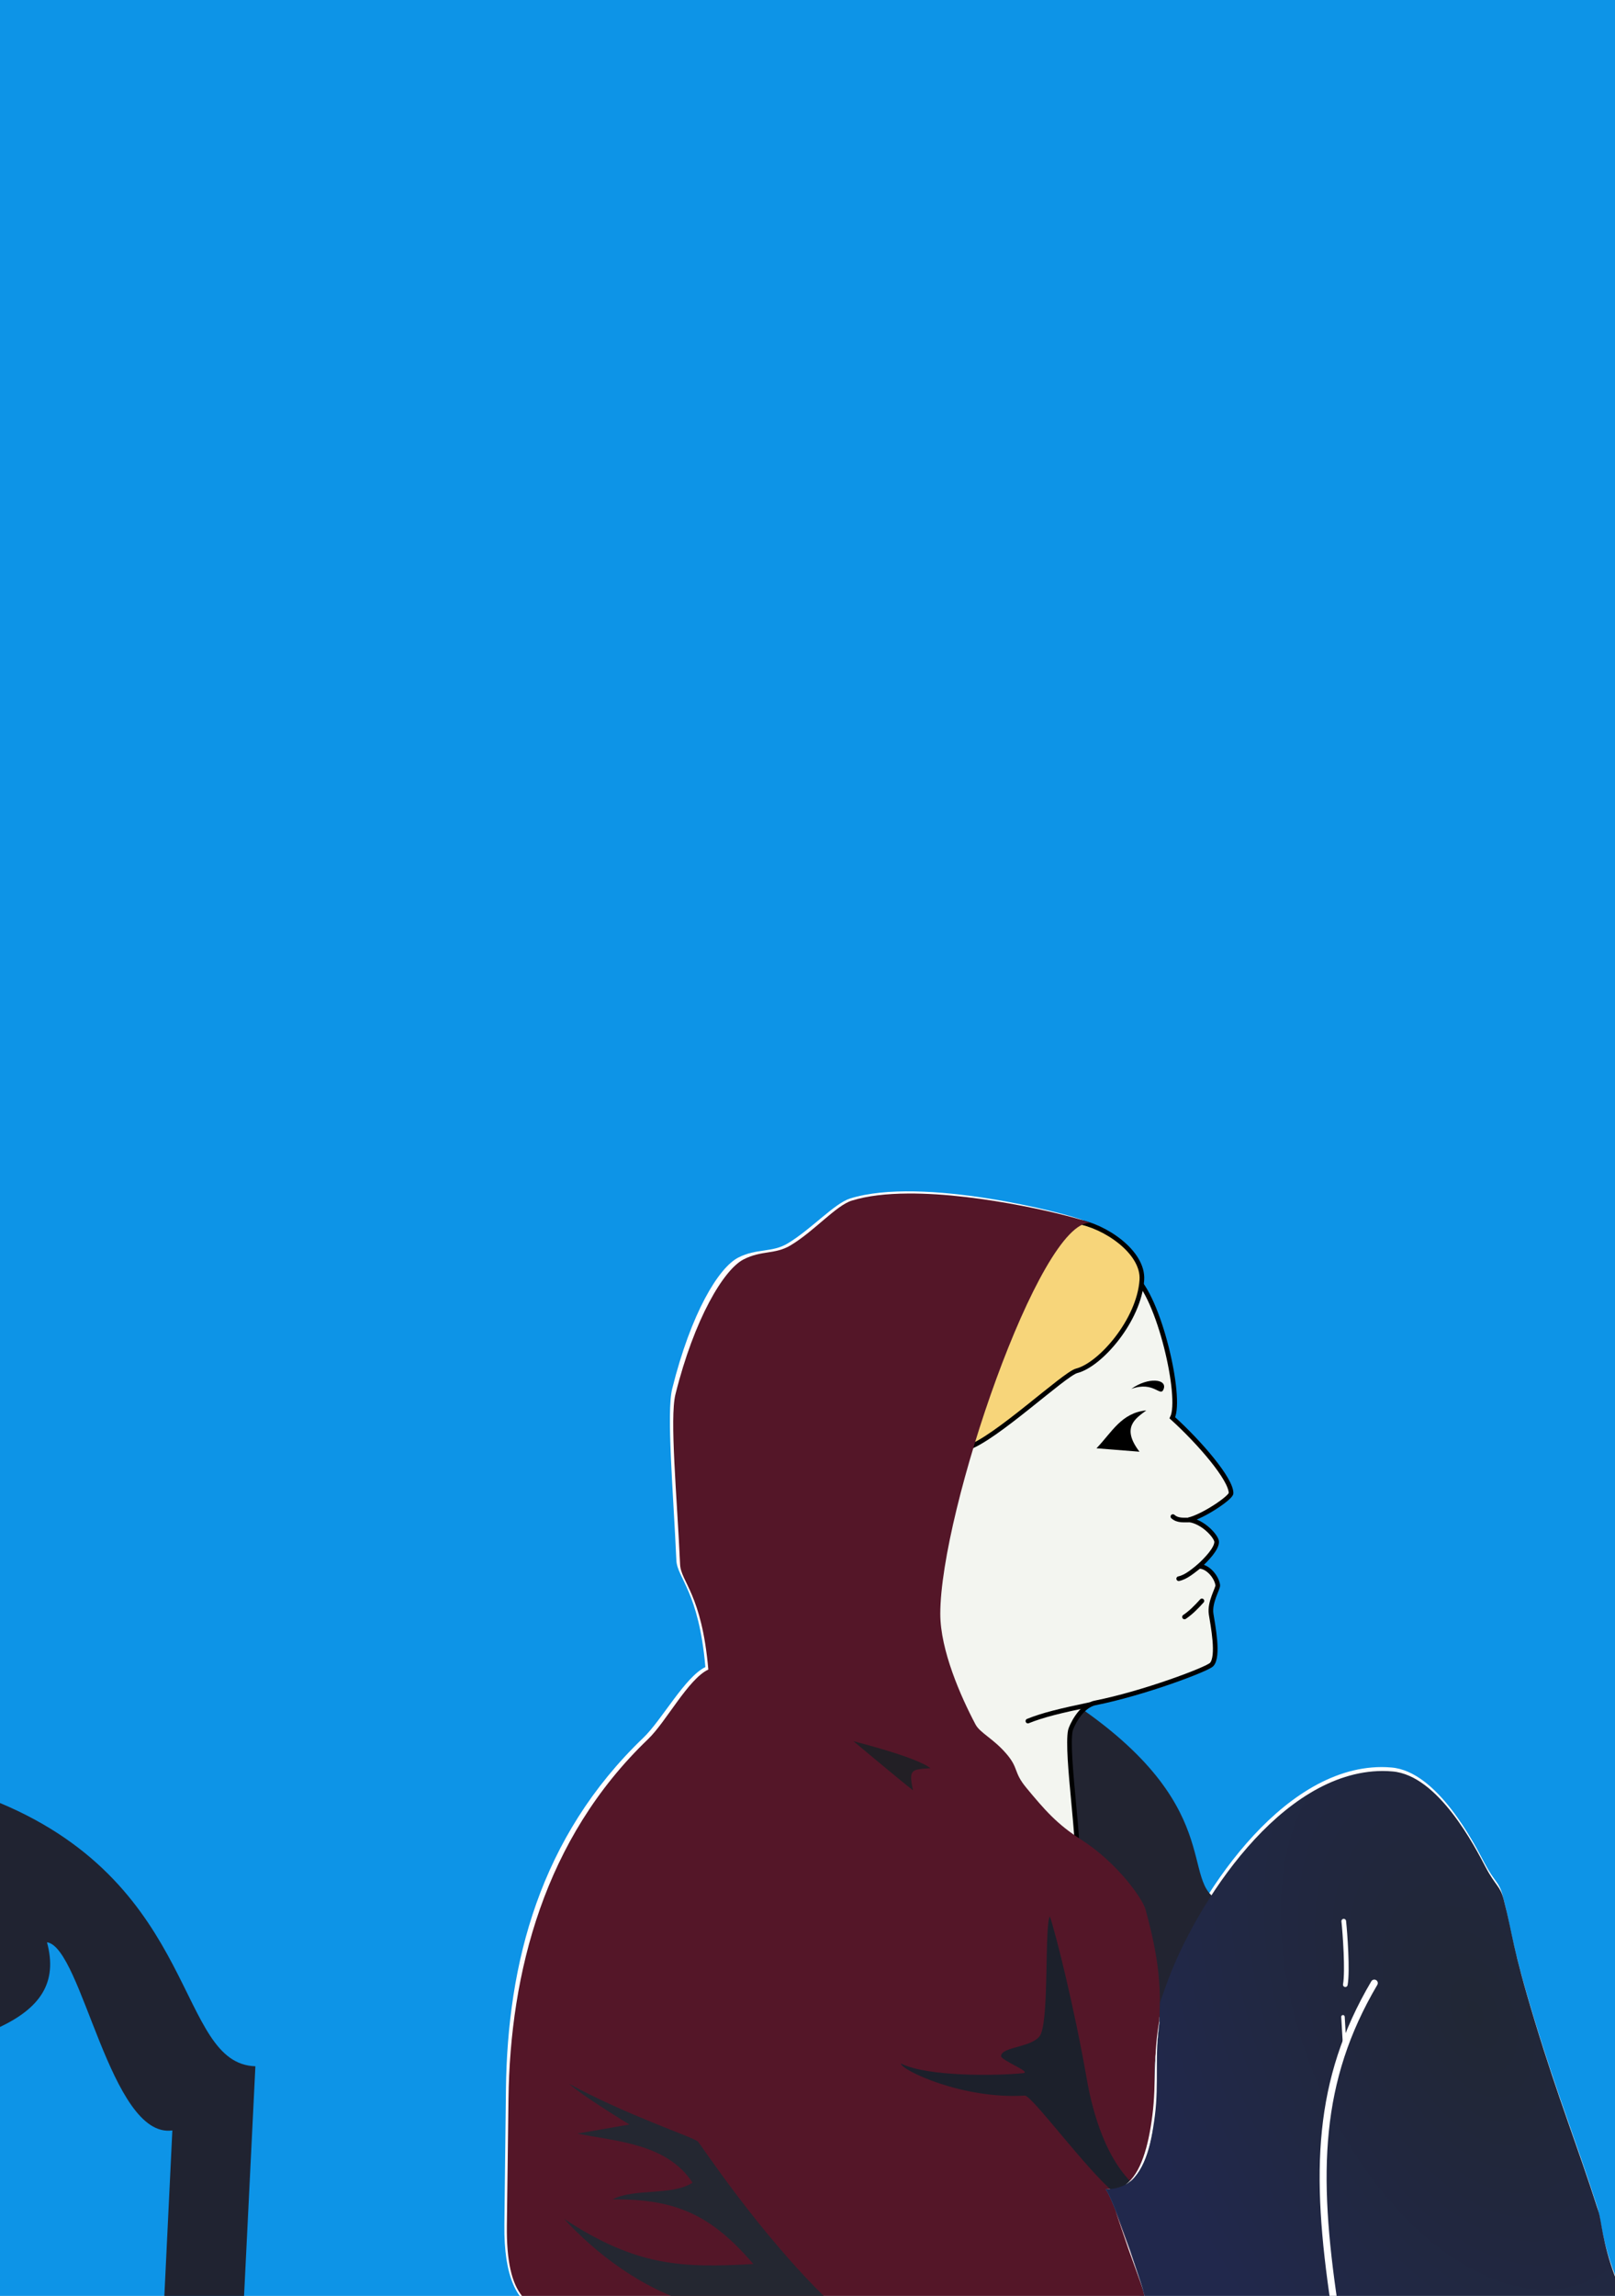<?xml version="1.0" encoding="UTF-8" standalone="no"?>
<!-- Created with Inkscape (http://www.inkscape.org/) -->
<svg
   xmlns:svg="http://www.w3.org/2000/svg"
   xmlns="http://www.w3.org/2000/svg"
   xmlns:xlink="http://www.w3.org/1999/xlink"
   xmlns:inkscape="http://www.inkscape.org/namespaces/inkscape"
   version="1.0"
   width="347"
   height="493"
   id="svg5828">
  <defs
     id="defs5830">
    <linearGradient
       id="linearGradient6876">
      <stop
         style="stop-color:#212735;stop-opacity:1"
         offset="0"
         id="stop6878" />
      <stop
         style="stop-color:#21284c;stop-opacity:1"
         offset="1"
         id="stop6880" />
    </linearGradient>
    <filter
       id="filter6863"
       height="1.308"
       y="-0.154"
       width="1.197"
       x="-0.098">
      <feGaussianBlur
         id="feGaussianBlur6865"
         stdDeviation="0.676"
         inkscape:collect="always" />
    </filter>
    <filter
       id="filter6872">
      <feGaussianBlur
         id="feGaussianBlur6874"
         stdDeviation="1.45"
         inkscape:collect="always" />
    </filter>
    <radialGradient
       cx="316.871"
       cy="432.605"
       r="59.766"
       fx="316.871"
       fy="432.605"
       id="radialGradient6882"
       xlink:href="#linearGradient6876"
       gradientUnits="userSpaceOnUse"
       gradientTransform="matrix(-0.805,-1.926,1.143,-0.478,77.576,1249.404)" />
    <filter
       id="filter7855">
      <feGaussianBlur
         id="feGaussianBlur7857"
         stdDeviation="1.306"
         inkscape:collect="always" />
    </filter>
    <filter
       id="filter7920"
       height="1.158"
       y="-0.079"
       width="2.486"
       x="-0.743">
      <feGaussianBlur
         id="feGaussianBlur7922"
         stdDeviation="0.48"
         inkscape:collect="always" />
    </filter>
    <filter
       id="filter7924"
       height="1.356"
       y="-0.178"
       width="3.122"
       x="-1.061">
      <feGaussianBlur
         id="feGaussianBlur7926"
         stdDeviation="0.48"
         inkscape:collect="always" />
    </filter>
    <filter
       id="filter7928">
      <feGaussianBlur
         id="feGaussianBlur7930"
         stdDeviation="0.48"
         inkscape:collect="always" />
    </filter>
  </defs>
  <g
     transform="translate(-97.929,-417.291)"
     id="layer1">
    <rect
       width="347"
       height="493"
       x="97.929"
       y="417.291"
       style="opacity:1;fill:#0d94e7;fill-opacity:1;stroke:none;stroke-width:1;stroke-linecap:round;stroke-linejoin:miter;stroke-miterlimit:4;stroke-dasharray:none;stroke-dashoffset:0;stroke-opacity:1"
       id="rect5846" />
    <path
       d="M 296.812,379.438 C 274.933,379.532 256.782,407.94 250.625,424.656 C 250.073,426.154 249.536,427.685 249,429.219 C 248.981,432.598 248.672,436.175 248.094,440.312 C 247.494,444.598 248.372,450.903 247.25,457.469 C 246.408,462.393 245.011,464.451 243.875,466.219 C 241.791,469.46 237.312,469.25 237.312,469.25 C 238.773,470.548 245.398,489.798 245.875,493 L 347,493 L 347,488.5 C 344.057,480.702 343.927,476.17 343.219,473.969 C 338.503,459.324 334.655,449.969 329.562,433.219 C 324.47,416.468 325.025,415.332 322.844,406.969 C 322.086,404.065 321.137,404.178 318.969,400.062 C 316.756,395.863 308.842,380.325 298.938,379.531 C 298.224,379.474 297.518,379.434 296.812,379.438 z "
       transform="translate(97.929,417.291)"
       style="fill:#ffffff;fill-opacity:1;fill-rule:evenodd;stroke:none;stroke-width:1px;stroke-linecap:butt;stroke-linejoin:miter;stroke-opacity:1"
       id="path7861" />
    <path
       d="M 213.464,913.337 C 209.087,911.654 206.169,906.324 206.3,895.016 L 206.637,865.979 C 206.952,838.809 213.894,811.762 236.173,790.425 C 240.128,786.638 245.135,777.324 249.488,775.262 C 248.1,759.09 243.426,756.11 243.257,752.364 C 242.601,737.761 241.084,720.614 242.36,715.493 C 246.424,699.19 252.318,689.51 256.554,687.329 C 260.47,685.313 263.806,686.314 267.164,684.299 C 272.239,681.253 277.211,675.698 280.578,674.646 C 296.048,669.812 327.053,677.792 330.907,679.414 C 320.054,678.693 298.753,740.625 298.753,762.63 C 298.753,770.467 303.179,780.418 306.328,786.367 C 307.298,788.199 310.074,789.356 312.894,792.596 C 315.714,795.837 314.409,796.552 317.271,800.004 C 321.194,804.734 323.837,807.79 329.056,811.115 C 336.761,816.024 342.229,823.783 342.86,826.098 C 346.071,837.869 346.742,845.134 345.049,857.242 C 344.449,861.528 345.329,867.848 344.207,874.414 C 343.365,879.338 341.976,881.4 340.84,883.168 C 338.756,886.409 334.274,886.198 334.274,886.198 C 335.79,887.545 342.86,908.252 342.86,910.272 L 213.464,913.337 z "
       style="fill:#ffffff;fill-opacity:1;fill-rule:evenodd;stroke:none;stroke-width:1px;stroke-linecap:butt;stroke-linejoin:miter;stroke-opacity:1"
       id="path7859" />
    <path
       d="M 228.32,364.198 C 264.746,387.53 252.842,404.672 262.365,408.243 L 250.699,435.384 L 222.844,396.101 L 228.32,364.198 z "
       transform="translate(97.929,417.291)"
       style="fill:#222431;fill-opacity:1;fill-rule:evenodd;stroke:none;stroke-width:1px;stroke-linecap:butt;stroke-linejoin:miter;stroke-opacity:1"
       id="path6835" />
    <path
       d="M 231.177,399.91 C 232.423,397.931 228.96,376.49 229.986,371.579 C 230.135,370.865 232.103,366.303 235.319,365.666 C 245.692,363.609 259.356,358.452 260.332,357.422 C 261.946,355.718 260.589,348.926 260.223,346.58 C 259.827,344.045 261.739,341.048 261.651,340.39 C 261.413,338.616 259.509,336.302 257.604,336.343 C 259.29,334.803 261.393,332.569 261.413,331.105 C 261.431,330.005 258.517,326.71 255.406,326.343 C 258.501,325.629 264.508,321.582 264.508,320.629 C 264.508,317.612 257.84,309.836 251.89,304.44 C 254.032,300.154 249.033,278.251 243.557,273.965 L 187.132,315.63 L 204.988,390.149 L 231.177,399.91 z "
       transform="translate(97.929,417.291)"
       style="fill:#f3f5f0;fill-opacity:1;fill-rule:evenodd;stroke:#000000;stroke-width:1px;stroke-linecap:butt;stroke-linejoin:miter;stroke-opacity:1"
       id="path6837" />
    <path
       d="M 207.81,310.919 C 213.747,309.086 228.69,295.022 231.34,294.353 C 236.426,293.068 244.754,283.494 245.34,274.855 C 245.748,268.775 237.204,263.2 231.486,262.32 C 223.801,261.138 214.26,273.682 214.26,273.682 L 207.81,310.919 z "
       transform="translate(97.929,417.291)"
       style="fill:#f7d57a;fill-opacity:1;fill-rule:evenodd;stroke:#000000;stroke-width:1px;stroke-linecap:butt;stroke-linejoin:miter;stroke-opacity:1"
       id="path6849" />
    <path
       d="M 195.062,256.281 C 190.567,256.313 186.384,256.755 183,257.812 C 179.633,258.865 174.95,264.361 169.875,267.406 C 166.517,269.421 163.666,268.421 159.75,270.438 C 155.514,272.618 149.188,283.104 145.125,299.406 C 143.848,304.528 145.469,321.335 146.125,335.938 C 146.293,339.683 150.8,342.328 152.188,358.5 C 147.835,360.562 143.173,369.681 139.219,373.469 C 116.939,394.806 109.588,423.581 109.25,450.75 L 108.906,477.844 C 108.809,485.652 109.988,490.315 112.156,493 L 245.906,493 C 244.741,488.146 238.894,471.305 237.531,470.094 C 237.531,470.094 242.01,470.304 244.094,467.062 C 245.23,465.295 246.627,463.237 247.469,458.312 C 248.591,451.747 247.713,445.442 248.312,441.156 C 250.006,429.048 249.335,421.772 246.125,410 C 245.494,407.685 240.018,399.941 232.312,395.031 C 227.094,391.706 224.454,388.636 220.531,383.906 C 217.669,380.455 218.976,379.741 216.156,376.5 C 213.336,373.259 210.563,372.113 209.594,370.281 C 206.444,364.332 202.031,354.368 202.031,346.531 C 202.031,324.526 223.427,261.873 234.281,262.594 C 231.27,261.327 211.119,256.168 195.062,256.281 z "
       transform="translate(97.929,417.291)"
       style="fill:#541628;fill-opacity:1;fill-rule:evenodd;stroke:none;stroke-width:1px;stroke-linecap:butt;stroke-linejoin:miter;stroke-opacity:1"
       id="path6833" />
    <path
       d="M 244.803,470.171 C 237.61,464.463 234.709,453.331 233.483,446.303 C 230.829,431.095 226.785,414.936 225.559,411.493 C 224.427,413.804 225.396,432.392 223.672,436.681 C 222.454,439.712 215.194,439.358 215.087,441.492 C 215.04,442.436 221.88,444.959 219.804,445.171 C 214.44,445.72 199.31,445.997 193.579,443.096 C 193.508,444.44 206.747,450.822 220.182,449.983 C 221.691,449.888 233.459,465.973 239.615,471.02 C 245.77,476.067 249.791,474.128 244.803,470.171 z "
       transform="translate(97.929,417.291)"
       style="fill:#1c202b;fill-opacity:1;fill-rule:evenodd;stroke:none;stroke-width:1px;stroke-linecap:butt;stroke-linejoin:miter;stroke-opacity:1;filter:url(#filter6872)"
       id="path6870" />
    <path
       d="M 0,387.156 L 0,435.25 C 8.422,431.243 12.5,425.883 10.094,417.062 C 17.652,418.125 23.676,459.32 37.031,457.469 L 35.312,493 L 52.438,493 L 54.875,443.688 C 37.847,443.154 43.038,405.17 0,387.156 z "
       transform="translate(97.929,417.291)"
       style="fill:#202331;fill-opacity:1;fill-rule:evenodd;stroke:none;stroke-width:1px;stroke-linecap:butt;stroke-linejoin:miter;stroke-opacity:1"
       id="path5848" />
    <path
       d="M 297.031,380.281 C 275.152,380.376 257,408.784 250.844,425.5 C 250.292,426.998 249.755,428.529 249.219,430.062 C 249.199,433.442 248.891,437.019 248.312,441.156 C 247.713,445.442 248.591,451.747 247.469,458.312 C 246.627,463.237 245.23,465.295 244.094,467.062 C 242.01,470.304 237.531,470.094 237.531,470.094 C 238.894,471.305 244.74,488.143 245.906,493 L 347,493 L 347,488.844 C 344.237,481.349 344.131,476.966 343.438,474.812 C 338.721,460.168 334.874,450.813 329.781,434.062 C 324.689,417.312 325.244,416.176 323.062,407.812 C 322.305,404.908 321.356,405.022 319.188,400.906 C 316.975,396.707 309.061,381.169 299.156,380.375 C 298.443,380.318 297.737,380.278 297.031,380.281 z "
       transform="translate(97.929,417.291)"
       style="fill:url(#radialGradient6882);fill-opacity:1;fill-rule:evenodd;stroke:none;stroke-width:1px;stroke-linecap:butt;stroke-linejoin:miter;stroke-opacity:1"
       id="path6825" />
    <path
       d="M 286.698,494.852 C 282.478,466.625 282.905,446.816 295.284,425.829"
       transform="translate(97.929,417.291)"
       style="fill:none;fill-rule:evenodd;stroke:#ffffff;stroke-width:1.5;stroke-linecap:round;stroke-linejoin:miter;stroke-miterlimit:4;stroke-dasharray:none;stroke-opacity:1;filter:url(#filter7928)"
       id="path6827" />
    <path
       d="M 288.886,438.792 L 288.55,433.068"
       transform="translate(97.929,417.291)"
       style="fill:none;fill-rule:evenodd;stroke:#ffffff;stroke-width:0.75;stroke-linecap:round;stroke-linejoin:miter;stroke-miterlimit:4;stroke-dasharray:none;stroke-opacity:1;filter:url(#filter7924)"
       id="path6829" />
    <path
       d="M 289.055,426.166 C 289.587,423.311 288.999,415.055 288.718,412.529"
       transform="translate(97.929,417.291)"
       style="fill:none;fill-rule:evenodd;stroke:#ffffff;stroke-width:1;stroke-linecap:round;stroke-linejoin:miter;stroke-miterlimit:4;stroke-dasharray:none;stroke-opacity:1;filter:url(#filter7920)"
       id="path6831" />
    <path
       d="M 254.503,347.203 C 255.865,346.287 257.073,345.062 258.241,343.758"
       transform="translate(97.929,417.291)"
       style="fill:none;fill-rule:evenodd;stroke:#000000;stroke-width:1px;stroke-linecap:round;stroke-linejoin:miter;stroke-opacity:1"
       id="path6839" />
    <path
       d="M 257.728,336.281 C 256.285,337.375 254.886,338.642 253.257,338.993"
       transform="translate(97.929,417.291)"
       style="fill:none;fill-rule:evenodd;stroke:#000000;stroke-width:1px;stroke-linecap:round;stroke-linejoin:miter;stroke-opacity:1"
       id="path6841" />
    <path
       d="M 243.068,298.238 C 248.014,296.444 249.339,300.202 250.032,298.238 C 250.789,296.089 246.702,295.65 243.068,298.238 z "
       transform="translate(97.929,417.291)"
       style="fill:#000000;fill-rule:evenodd;stroke:none;stroke-width:1px;stroke-linecap:butt;stroke-linejoin:miter;stroke-opacity:1"
       id="path6843" />
    <path
       d="M 255.749,326.386 C 254.452,326.346 253.121,326.626 252.011,325.653"
       transform="translate(97.929,417.291)"
       style="fill:none;fill-rule:evenodd;stroke:#000000;stroke-width:1px;stroke-linecap:round;stroke-linejoin:miter;stroke-opacity:1"
       id="path6845" />
    <path
       d="M 235.591,310.992 C 238.911,307.538 240.942,303.367 246.293,302.856 C 243.922,304.62 240.874,306.54 244.827,311.725 L 235.591,310.992 z "
       transform="translate(97.929,417.291)"
       style="fill:#000000;fill-rule:evenodd;stroke:none;stroke-width:1px;stroke-linecap:butt;stroke-linejoin:round;stroke-opacity:1"
       id="path6847" />
    <path
       d="M 220.858,369.56 C 224.108,368.253 227.769,367.376 234.125,366.042"
       transform="translate(97.929,417.291)"
       style="fill:none;fill-rule:evenodd;stroke:#000000;stroke-width:1px;stroke-linecap:round;stroke-linejoin:miter;stroke-opacity:1"
       id="path6851" />
    <path
       d="M 183.387,373.899 C 183.387,373.899 194.005,382.796 196.178,384.436 C 195.115,379.798 195.989,379.962 199.909,379.68 C 196.875,377.261 183.387,373.899 183.387,373.899 z "
       transform="translate(97.929,417.291)"
       style="fill:#221f25;fill-opacity:1;fill-rule:evenodd;stroke:none;stroke-width:1px;stroke-linecap:butt;stroke-linejoin:round;stroke-opacity:1;filter:url(#filter6863)"
       id="path6853" />
    <path
       d="M 151.315,495.324 C 138.165,492.167 127.413,483.242 121.228,476.48 C 136.891,486.749 146.554,486.982 161.867,486.153 C 152.948,475.759 145.367,472.125 131.592,472.272 C 136.412,469.814 144.314,471.549 148.802,468.692 C 143.301,460.244 132.309,459.824 124.054,458.139 L 135.235,456.192 C 135.235,456.192 124.808,449.848 122.296,447.461 C 134.508,454.142 148.675,458.799 149.933,459.835 C 150.406,460.225 162.973,479.445 177.822,493.817 L 151.315,495.324 z "
       transform="translate(97.929,417.291)"
       style="fill:#242731;fill-opacity:1;fill-rule:evenodd;stroke:none;stroke-width:1px;stroke-linecap:butt;stroke-linejoin:miter;stroke-opacity:1;filter:url(#filter7855)"
       id="path6884" />
    <path
       d="M 347.007,851.435 C 347.015,851.345 347.049,851.076 347.032,851.165 C 345.675,858.483 346.405,864.693 345.533,871.52 C 344.675,878.24 343.043,884.034 339.745,886.412 L 339.749,886.412 C 343.735,884.04 345.205,878.333 346.074,871.531 C 346.943,864.728 345.984,858.188 347.061,851.478 L 347.007,851.435 z "
       style="fill:#ffffff;fill-opacity:1;fill-rule:evenodd;stroke:none;stroke-width:1px;stroke-linecap:butt;stroke-linejoin:miter;stroke-opacity:1"
       id="path7865" />
    <path
       d="M 337.571,892 L 337.577,892.019 L 340.379,900.194 L 343.557,909.03 L 343.561,909.011 L 340.688,900.488 L 337.571,892 z "
       style="fill:#ffffff;fill-opacity:1;fill-rule:evenodd;stroke:none;stroke-width:0.5;stroke-linecap:butt;stroke-linejoin:miter;stroke-miterlimit:4;stroke-dasharray:none;stroke-opacity:1"
       id="path7871" />
  </g>
</svg>
